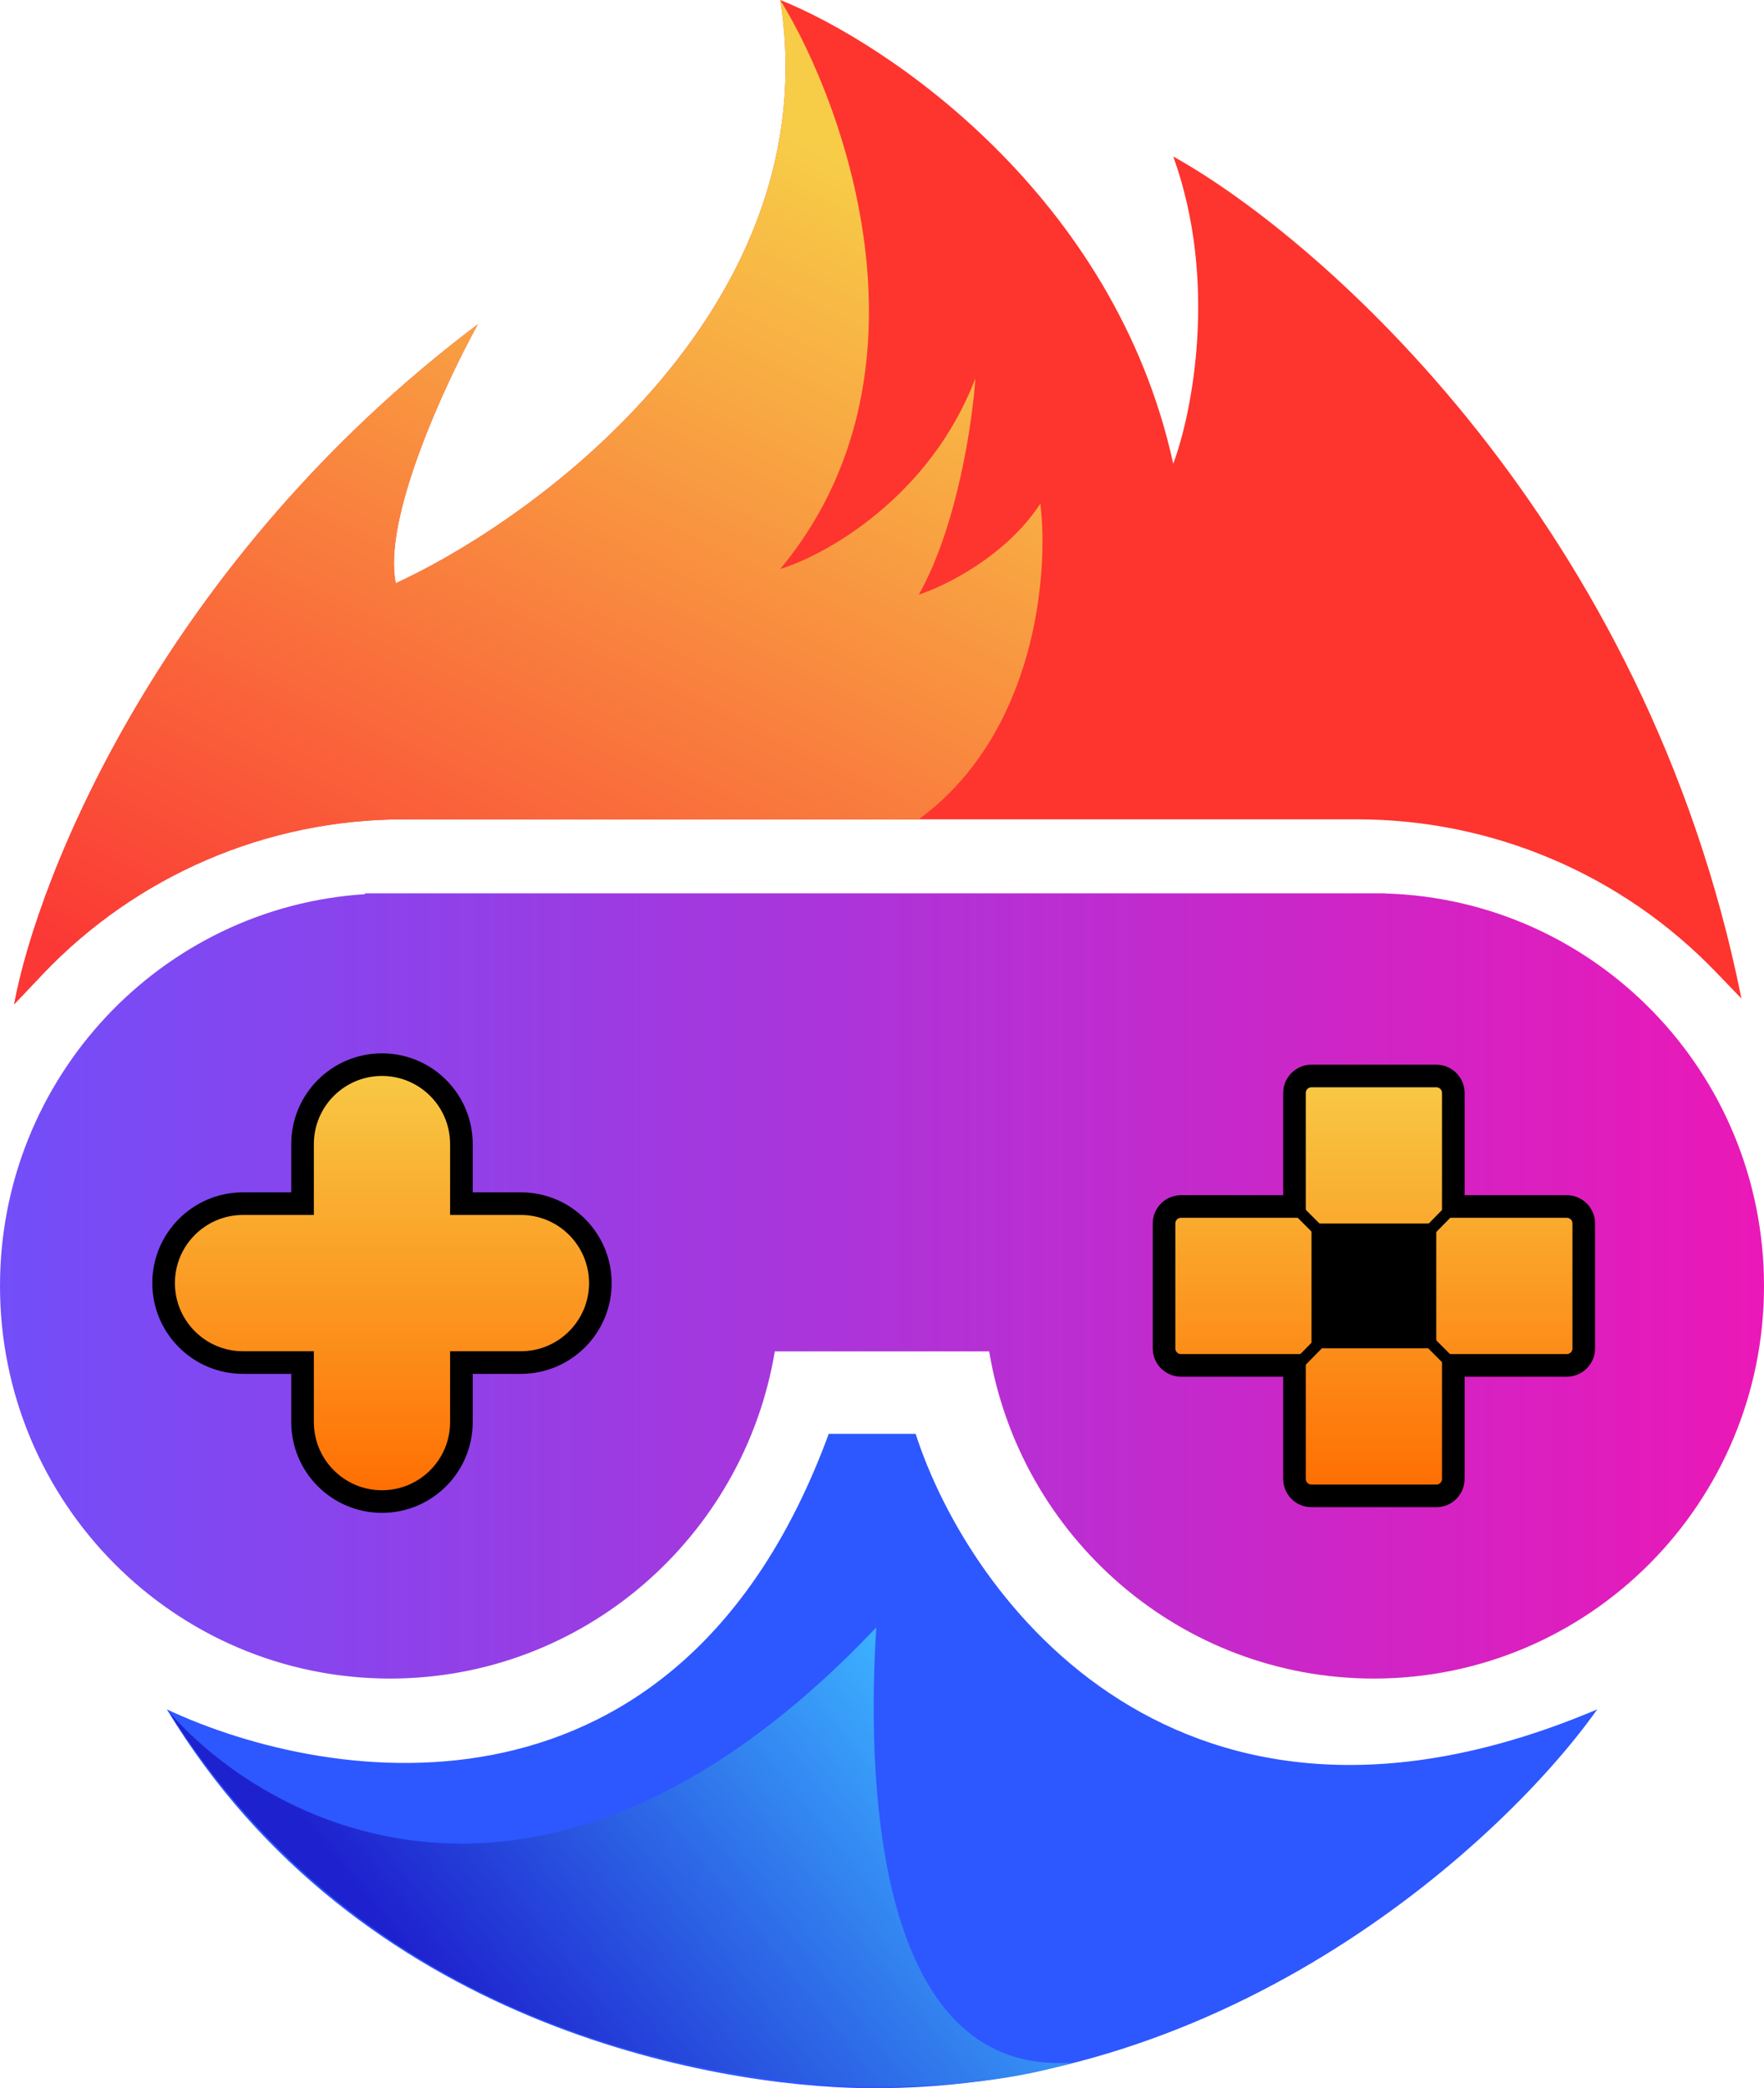<svg width="60" height="71" viewBox="0 0 60 71" fill="none" xmlns="http://www.w3.org/2000/svg">
<path d="M28.188 48.752C23.132 62.51 11.302 60.753 5.674 58.119C12.161 68.852 24.245 70.933 29.428 70.998C41.945 71.154 51.243 62.477 54.328 58.119C40.132 64.129 32.958 54.379 31.145 48.752H28.188Z" fill="#2D57FF"/>
<path d="M29.807 55.33C18.73 67.015 9.294 62.23 5.769 58.232C14.038 71.387 30.384 72.064 36.442 70.129C29.519 70.594 29.519 59.779 29.807 55.33Z" fill="url(#paint0_linear_51_30)"/>
<path d="M47.115 30.373L47.11 30.378C54.263 30.58 60 36.477 60 43.722C60 51.094 54.059 57.071 46.73 57.071C40.155 57.071 34.698 52.26 33.645 45.947H26.354C25.302 52.26 19.844 57.07 13.269 57.071C5.941 57.071 -0 51.094 -0 43.722C-0 36.636 5.489 30.84 12.423 30.401L12.403 30.373H47.115Z" fill="url(#paint1_linear_51_30)"/>
<path d="M16.252 11.027C5.559 19.075 1.284 29.793 0.482 34.146L1.438 33.137C4.634 29.767 9.074 27.858 13.719 27.858H31.252H46.167C50.768 27.858 55.17 29.731 58.36 33.046L59.233 33.952C56.002 17.856 45.002 8.158 39.906 5.32C41.444 9.576 40.547 14.058 39.906 15.767C37.906 6.636 30.162 1.451 26.54 0C28.156 10.292 18.495 17.508 13.463 19.83C13.002 17.663 15.13 13.059 16.252 11.027Z" fill="#FE342E"/>
<path d="M16.252 11.027C5.559 19.075 1.284 29.793 0.482 34.146L1.438 33.137C4.634 29.767 9.074 27.858 13.719 27.858H31.252C35.252 24.918 35.675 19.475 35.386 17.121C34.233 18.901 32.149 19.926 31.252 20.217C32.559 17.895 33.079 14.348 33.175 12.865C31.636 16.889 28.111 18.862 26.54 19.346C32.002 12.768 28.816 3.708 26.54 0C28.156 10.292 18.495 17.508 13.463 19.83C13.002 17.663 15.13 13.059 16.252 11.027Z" fill="url(#paint2_linear_51_30)"/>
<path d="M12.992 36.198C14.484 36.198 15.694 37.407 15.694 38.899V40.924H17.718C19.209 40.924 20.419 42.133 20.42 43.625C20.42 45.117 19.209 46.327 17.718 46.327H15.694V48.351C15.694 49.843 14.484 51.053 12.992 51.053C11.5 51.053 10.291 49.843 10.291 48.351V46.327H8.266C6.774 46.327 5.565 45.117 5.565 43.625C5.565 42.133 6.775 40.924 8.266 40.924H10.291V38.899C10.291 37.408 11.5 36.198 12.992 36.198Z" fill="url(#paint3_linear_51_30)" stroke="black" stroke-width="0.769" stroke-linecap="round"/>
<path d="M44.606 36.584H48.856C49.175 36.585 49.432 36.843 49.432 37.161V41.021H53.292C53.61 41.021 53.869 41.279 53.869 41.597V45.847C53.869 46.166 53.61 46.423 53.292 46.423H49.432V50.283C49.432 50.601 49.175 50.859 48.856 50.86H44.606C44.288 50.859 44.03 50.601 44.03 50.283V46.423H40.171C39.852 46.423 39.594 46.166 39.593 45.847V41.597C39.594 41.279 39.852 41.021 40.171 41.021H44.03V37.161C44.03 36.843 44.288 36.585 44.606 36.584Z" fill="url(#paint4_linear_51_30)" stroke="black" stroke-width="0.769"/>
<path d="M43.837 40.829L49.43 46.422" stroke="black" stroke-width="0.385"/>
<path d="M43.837 46.712L49.72 40.732" stroke="black" stroke-width="0.385"/>
<rect x="44.609" y="41.6" width="4.243" height="4.243" fill="black"/>
<defs>
<linearGradient id="paint0_linear_51_30" x1="28.846" y1="54.459" x2="13.776" y2="66.463" gradientUnits="userSpaceOnUse">
<stop stop-color="#3CB0FF"/>
<stop offset="1" stop-color="#1E21CE"/>
</linearGradient>
<linearGradient id="paint1_linear_51_30" x1="60" y1="43.722" x2="-0" y2="43.722" gradientUnits="userSpaceOnUse">
<stop stop-color="#EB18B7"/>
<stop offset="1" stop-color="#724EF9"/>
</linearGradient>
<linearGradient id="paint2_linear_51_30" x1="17.971" y1="-4.83833e-07" x2="2.158" y2="32.233" gradientUnits="userSpaceOnUse">
<stop stop-color="#F7CD47"/>
<stop offset="1" stop-color="#FB3835"/>
</linearGradient>
<linearGradient id="paint3_linear_51_30" x1="12.992" y1="35.813" x2="12.992" y2="51.437" gradientUnits="userSpaceOnUse">
<stop stop-color="#F7CD47"/>
<stop offset="1" stop-color="#FF6A00"/>
</linearGradient>
<linearGradient id="paint4_linear_51_30" x1="46.731" y1="36.2" x2="46.731" y2="51.245" gradientUnits="userSpaceOnUse">
<stop stop-color="#F7CD47"/>
<stop offset="1" stop-color="#FF6A00"/>
</linearGradient>
</defs>
</svg>
